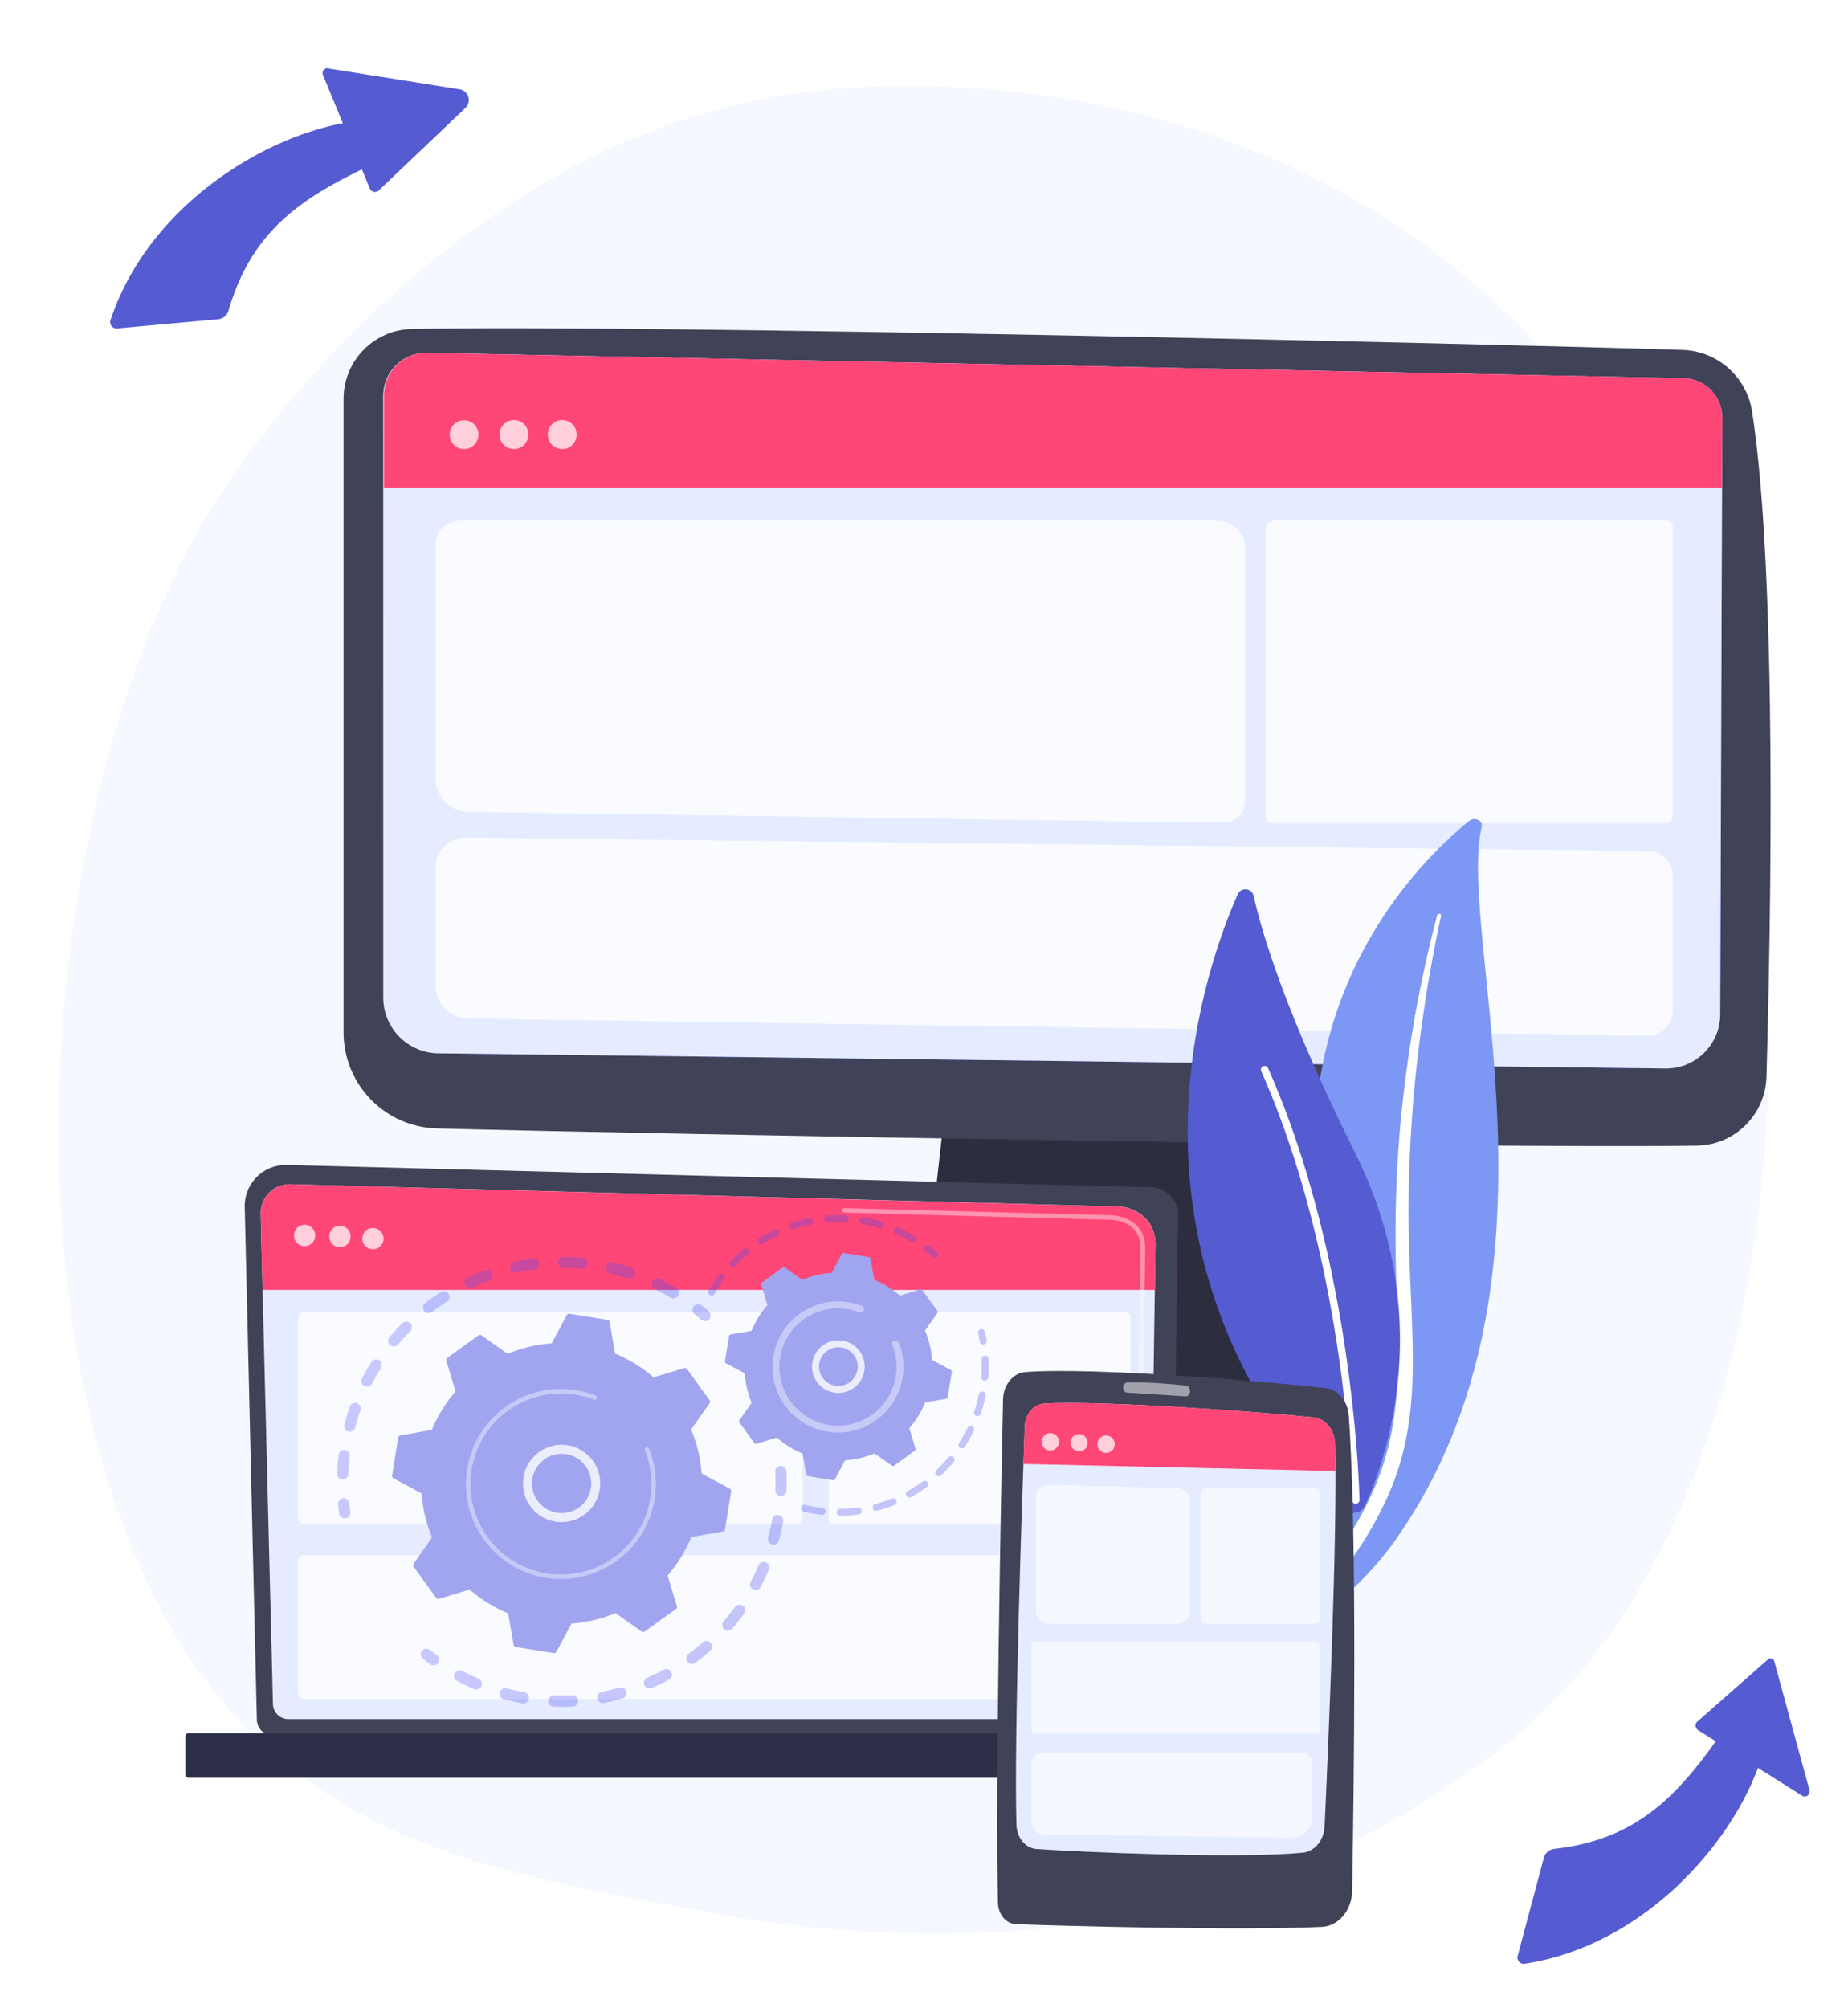 <svg xmlns="http://www.w3.org/2000/svg" width="532" height="578" fill="none"><path fill="#fff" d="M0 0h532v578H0z"/><path fill="#F0F3FF" fill-opacity=".6" d="M448.648 488.243c-12.816 13.189-24.283 20.942-33.061 26.796-85.623 57.083-183.499 40.631-213.76 35.007-48.822-9.072-90.034-15.472-125.444-47.414C-4.077 430.049 2.46 235.198 63.94 141.406c7.29-11.121 68.679-101.977 166.765-114.78 2.399-.314 4.19-.491 5.757-.656 15.175-1.604 109.203-10.071 185.875 54.067 10.975 9.18 28.637 25.74 45.017 50.998 59.887 92.35 57.453 278.823-18.711 357.208h.004Z"/><path fill="#2C2E3F" d="m272.942 310.964-8.622 77.376h100.019l-13.028-77.376h-78.369Z"/><path fill="#404257" d="M98.903 114.796v182.352c0 15.001 11.945 27.268 26.928 27.655 66.553 1.717 299.322 5.882 362.675 4.946 10.889-.16 19.71-8.882 20.024-19.774 1.221-42.363 3.205-144.231-4.137-191.526-1.547-9.958-9.946-17.407-20.012-17.729-55.763-1.785-302.511-7.454-365.836-6.03-10.921.244-19.64 9.173-19.64 20.104l-.002.002Z"/><path fill="url(#a)" d="M110.335 113.908v173.247c0 8.759 7.025 15.895 15.776 16.027l353.281 4.367c8.675.13 15.786-6.856 15.82-15.539l.59-171.698c.024-6.21-4.919-11.296-11.122-11.447l-361.693-7.313c-6.936-.169-12.652 5.412-12.652 12.356Z"/><path fill="#2C2E3F" d="M385.883 404.17H239.501c-3.977 0-6.964-2.833-6.195-5.876l1.878-7.435c.565-2.236 3.023-3.878 5.941-3.97l141.119-4.406c3.05-.094 5.751 1.525 6.414 3.849l3.386 11.842c.88 3.076-2.121 5.996-6.163 5.996h.002Z"/><path fill="#E5ECFF" d="M110.335 113.908v173.247c0 8.759 7.025 15.895 15.776 16.027l353.281 4.367c8.675.13 15.786-6.856 15.82-15.539l.59-171.698c.024-6.21-4.919-11.296-11.122-11.447l-361.693-7.313c-6.936-.169-12.652 5.412-12.652 12.356Z"/><path fill="#FF4777" d="m495.733 140.395.069-20.121c.024-6.209-4.919-11.277-11.122-11.427l-361.6-7.304c-6.937-.168-12.559 5.423-12.559 12.367v26.486h385.212v-.001Z"/><path fill="#fff" d="M133.598 129.256a4.143 4.143 0 0 0 4.141-4.145 4.142 4.142 0 0 0-4.141-4.144 4.142 4.142 0 0 0-4.141 4.144 4.143 4.143 0 0 0 4.141 4.145ZM147.946 129.256a4.143 4.143 0 0 0 4.141-4.145 4.142 4.142 0 1 0-8.283 0 4.143 4.143 0 0 0 4.142 4.145ZM161.853 129.256a4.143 4.143 0 0 0 4.141-4.145 4.142 4.142 0 1 0-8.283 0 4.143 4.143 0 0 0 4.142 4.145Z" opacity=".74"/><path fill="#fff" d="m474.271 298.075-339.587-4.9c-5.162-.074-9.307-4.283-9.307-9.449v-34.014c0-4.807 3.922-8.688 8.725-8.634l340.384 3.873a7.137 7.137 0 0 1 7.053 7.139v38.813a7.17 7.17 0 0 1-7.269 7.172h.001ZM352.014 236.829l-217.079-3.125c-5.3-.076-9.558-4.398-9.558-9.704v-67.254a6.874 6.874 0 0 1 6.871-6.877h218.32c4.358 0 7.89 3.536 7.89 7.896v72.706c0 3.547-2.9 6.408-6.444 6.358ZM366.764 149.87v-.001H480.08c.806 0 1.462.655 1.462 1.464v83.48a2.11 2.11 0 0 1-2.108 2.11H366.286a1.947 1.947 0 0 1-1.945-1.946v-82.68a2.426 2.426 0 0 1 2.423-2.426v-.001Z" opacity=".8"/><path fill="#404257" d="M73.942 494.879a4.704 4.704 0 0 0 4.692 4.691h253.712c2.58 0 4.693-2.11 4.693-4.691l2.111-145.914c0-2.58-3.037-7.616-8.603-7.239L82.59 335.305a11.829 11.829 0 0 0-12.133 12.101l3.485 147.471v.002Z"/><path fill="#E5ECFF" d="M78.574 490.379c0 2.443 1.997 4.442 4.438 4.442h243.215c2.441 0 4.438-1.999 4.438-4.442l1.993-132.463c-.236-7.97-7.218-10.836-11.452-10.666l-237.644-6.381a8.295 8.295 0 0 0-6.084 2.424 8.318 8.318 0 0 0-2.44 6.086l3.535 141h.001Z"/><path fill="#2D2F49" d="M54.252 511.682h297.332c.493 0 .893-.4.893-.893v-11.034c0-.493-.4-.893-.893-.893H54.252c-.493 0-.893.4-.893.893v11.034c0 .493.4.893.893.893Z"/><path fill="#FF4777" d="m332.46 371.274.199-13.272c-.234-7.971-7.217-10.879-11.452-10.71L83.564 340.89a8.282 8.282 0 0 0-6.085 2.413c-1.611 1.608-2.496 3.89-2.44 6.165l.546 21.805h256.877l-.002.001Z"/><path fill="#fff" d="M328.038 427.451h-.01a.652.652 0 0 1-.641-.661l.158-10.743a.65.65 0 0 1 .649-.642h.01a.652.652 0 0 1 .641.661l-.158 10.743a.65.65 0 0 1-.649.642Z"/><path fill="#fff" d="M328.425 401.126h-.01a.652.652 0 0 1-.641-.661l.603-41.145c-.011-2.444-.752-4.395-2.204-5.787-2.708-2.596-7.007-2.463-7.189-2.455l-75.955-2.038a.65.65 0 0 1-.632-.668c.009-.359.286-.665.668-.632l75.912 2.038c.472-.029 5.049-.108 8.098 2.816 1.716 1.644 2.592 3.91 2.604 6.733l-.603 41.157a.652.652 0 0 1-.65.642h-.001Z" opacity=".42"/><path fill="#fff" d="M229.253 377.746H87.578c-.974 0-1.764.791-1.764 1.766v57.478c0 .975.79 1.766 1.764 1.766h141.675c.975 0 1.765-.791 1.765-1.766v-57.478c0-.975-.79-1.766-1.765-1.766ZM324.157 377.746h-84.3c-.698 0-1.263.566-1.263 1.265v58.48c0 .699.565 1.265 1.263 1.265h84.3c.698 0 1.264-.566 1.264-1.265v-58.48c0-.699-.566-1.265-1.264-1.265ZM323.866 447.63h-236.5c-.857 0-1.552.696-1.552 1.554v38.305c0 .858.695 1.554 1.553 1.554h236.499c.858 0 1.553-.696 1.553-1.554v-38.305c0-.858-.695-1.554-1.553-1.554Z" opacity=".8"/><path fill="#fff" d="M90.7 356.129a3.053 3.053 0 1 0-6.025-.984 3.052 3.052 0 1 0 6.025.984ZM97.86 359.001a3.054 3.054 0 0 0 3.053-3.055 3.054 3.054 0 1 0-6.105 0 3.054 3.054 0 0 0 3.053 3.055ZM107.356 359.565a3.053 3.053 0 0 0 3.053-3.054 3.054 3.054 0 1 0-3.053 3.054Z" opacity=".74"/><path fill="#7D97F4" d="M426.549 237.968c.414-1.761-2.062-2.932-3.577-1.701-15.392 12.491-52.376 49.897-43.159 115.267 11.564 82.016-8.206 111.943-32.814 130.198 0 0 33.796-8.584 55.059-38.952 52.205-74.56 17.143-173.5 24.493-204.812h-.002Z"/><path fill="#fff" d="M414.835 263.585c-1.926 9.13-3.642 18.288-4.967 27.489a392.524 392.524 0 0 0-3.167 27.655c-.684 9.24-1.166 18.49-1.194 27.745-.076 9.253.308 18.5.733 27.783.363 9.279.79 18.625.112 28.036-.667 9.393-2.643 18.869-6.563 27.75-.98 2.214-2.011 4.421-3.182 6.553-1.125 2.152-2.362 4.261-3.64 6.351a100.273 100.273 0 0 1-8.731 12.02c-6.505 7.634-14.35 14.405-22.99 20.135-.91.603-2.212.456-2.911-.33-.685-.772-.532-1.872.335-2.483l.007-.004c2.055-1.446 4.09-2.91 6.043-4.447.991-.755 1.94-1.546 2.907-2.322.931-.807 1.899-1.583 2.8-2.413a99.62 99.62 0 0 0 10.153-10.444c6.203-7.34 11.17-15.519 14.932-23.999a81.285 81.285 0 0 0 4.353-13.078c1.062-4.451 1.73-8.98 2.1-13.546.739-9.137.406-18.39.12-27.67-.272-9.283-.473-18.613-.228-27.936.108-4.662.313-9.32.613-13.973.135-2.328.323-4.652.504-6.976.209-2.323.432-4.646.676-6.966a391.902 391.902 0 0 1 3.988-27.721c1.713-9.19 3.709-18.339 6.108-27.405.068-.259.367-.421.667-.362.291.057.476.303.424.555l-.002.003Z" style="mix-blend-mode:soft-light"/><path fill="#555BD1" d="M386.675 434.281c1.888 2.003 5.206 1.427 6.342-1.08 6.265-13.84 20.44-54.577-2.972-101.508-19.77-39.631-26.728-62.999-29.152-73.827-.512-2.29-3.648-2.594-4.594-.448-10.443 23.685-38.011 104.248 30.376 176.863Z"/><path fill="#fff" d="M390.104 432.82a1.075 1.075 0 0 0 1.264-1.076c-.011-.673-1.32-67.948-26.323-124.295a1.074 1.074 0 1 0-1.965.872c24.821 55.937 26.126 122.788 26.137 123.455.008.523.387.954.884 1.042l.003.002Z" style="mix-blend-mode:soft-light"/><path fill="#555BD1" d="M438.914 565.221c35.794-5.385 62.796-37.754 69.132-62.557l-8.592-9.511c-14.454 21.622-26.2 36.095-52.074 39.028a3.43 3.43 0 0 0-2.933 2.521l-7.539 28.259c-.335 1.256.725 2.453 2.008 2.259l-.002.001Z"/><path fill="#555BD1" d="m520.916 515.269-10.157-37.157a1.069 1.069 0 0 0-1.736-.521l-20.339 17.885a1.587 1.587 0 0 0 .2 2.533l29.894 18.847c1.102.696 2.483-.329 2.139-1.587h-.001ZM31.817 92.163c11.366-34.39 47.816-55.53 73.312-57.572l7.911 10.088C89.3 55.268 73.057 64.399 65.786 89.418a3.432 3.432 0 0 1-2.98 2.465L33.7 94.526c-1.293.117-2.293-1.13-1.885-2.364h.002Z"/><path fill="#555BD1" d="m94.899 19.758 37.402 5.943c2.565.407 3.552 3.582 1.67 5.375l-25.039 23.832a1.585 1.585 0 0 1-2.462-.628L92.973 21.599c-.498-1.206.745-2.393 1.926-1.84Z"/><g opacity=".3"><path fill="url(#b)" d="M224.894 421.939a1.62 1.62 0 0 1 1.521 1.545c.084 1.829.087 3.69.015 5.531a1.622 1.622 0 0 1-1.685 1.556c-.011 0-.02 0-.031-.002a1.621 1.621 0 0 1-1.523-1.684 63.039 63.039 0 0 0-.013-5.254 1.62 1.62 0 0 1 1.545-1.694c.057-.003.114-.001.171 0v.002Zm-.937 14.098a1.62 1.62 0 0 1 1.501 1.903 66.025 66.025 0 0 1-1.201 5.396 1.621 1.621 0 1 1-3.13-.839c.451-1.68.835-3.405 1.141-5.126a1.619 1.619 0 0 1 1.689-1.333v-.001Zm-4.016 13.541a1.622 1.622 0 0 1 1.396 2.253 64.03 64.03 0 0 1-2.374 4.994 1.623 1.623 0 0 1-2.192.673 1.624 1.624 0 0 1-.673-2.193 60.982 60.982 0 0 0 2.255-4.742 1.624 1.624 0 0 1 1.588-.987v.002Zm-6.943 12.303a1.62 1.62 0 0 1 1.215 2.57 65.158 65.158 0 0 1-3.43 4.337 1.621 1.621 0 1 1-2.453-2.12 61.309 61.309 0 0 0 3.257-4.121 1.622 1.622 0 0 1 1.41-.667l.001.001Zm-9.51 10.447a1.622 1.622 0 0 1 .974 2.837 65.409 65.409 0 0 1-4.304 3.467 1.618 1.618 0 0 1-2.266-.341 1.626 1.626 0 0 1 .341-2.269 61.946 61.946 0 0 0 4.091-3.295 1.615 1.615 0 0 1 1.164-.4v.001Zm-11.581 8.08a1.624 1.624 0 0 1 .68 3.045 64.861 64.861 0 0 1-4.963 2.429 1.622 1.622 0 0 1-1.299-2.972 62.285 62.285 0 0 0 4.716-2.307c.277-.151.576-.211.868-.193l-.002-.002Zm-59.508.346c.225.013.449.073.661.185a61.204 61.204 0 0 0 4.744 2.25 1.623 1.623 0 0 1-1.261 2.989 64.04 64.04 0 0 1-4.995-2.369 1.623 1.623 0 0 1 .853-3.055h-.002Zm46.434 4.962a1.623 1.623 0 0 1 .341 3.182 65.042 65.042 0 0 1-5.378 1.26 1.623 1.623 0 0 1-.604-3.188 61.254 61.254 0 0 0 5.109-1.197 1.65 1.65 0 0 1 .532-.058v.001Zm-33.285.182c.107.006.215.022.322.052 1.684.448 3.41.829 5.129 1.134a1.623 1.623 0 0 1-.564 3.195 65.752 65.752 0 0 1-5.396-1.192 1.622 1.622 0 0 1 .51-3.187l-.001-.002Zm19.354 2.07a1.621 1.621 0 0 1-.02 3.238 64.832 64.832 0 0 1-5.525.025h-.035a1.623 1.623 0 0 1 .158-3.24 61.66 61.66 0 0 0 5.249-.023c.058-.002.116-.002.173 0Z"/><path fill="url(#c)" d="M122.856 474.55c.319.019.635.131.905.344.658.518 1.336 1.03 2.017 1.523a1.623 1.623 0 0 1-1.9 2.628 63.248 63.248 0 0 1-2.12-1.602 1.623 1.623 0 0 1 1.1-2.893h-.002Z"/></g><g opacity=".3"><path fill="url(#d)" d="M99.043 431.225c.78.046 1.434.653 1.515 1.458.084.832.185 1.676.303 2.509a1.62 1.62 0 1 1-3.209.457 62.746 62.746 0 0 1-.319-2.642 1.623 1.623 0 0 1 1.71-1.78v-.002Z"/><path fill="url(#e)" d="M165.504 361.824c.745.044 1.492.101 2.239.17a1.622 1.622 0 0 1-.3 3.231 61.587 61.587 0 0 0-5.16-.268 1.62 1.62 0 0 1-1.604-1.638 1.624 1.624 0 0 1 1.637-1.606c1.054.011 2.127.047 3.188.111Zm10.686 1.544c.09.005.181.019.273.04 1.762.409 3.525.898 5.241 1.453a1.622 1.622 0 0 1-.996 3.086 62.01 62.01 0 0 0-4.978-1.38 1.621 1.621 0 0 1 .46-3.199Zm-22.387-1.149a1.625 1.625 0 0 1 1.511 1.413 1.625 1.625 0 0 1-1.403 1.816 60.312 60.312 0 0 0-5.09.871 1.622 1.622 0 0 1-.681-3.172 64.715 64.715 0 0 1 5.36-.917c.102-.013.204-.016.303-.01v-.001Zm35.493 5.77c.205.012.41.064.608.159a64.874 64.874 0 0 1 4.794 2.571 1.622 1.622 0 0 1-1.652 2.791 61.336 61.336 0 0 0-4.551-2.441 1.624 1.624 0 0 1-.756-2.166c.294-.611.92-.952 1.557-.914Zm-48.987-2.494a1.623 1.623 0 0 1 .459 3.145 61.725 61.725 0 0 0-4.773 1.969 1.622 1.622 0 0 1-1.359-2.945 65.001 65.001 0 0 1 5.026-2.073 1.63 1.63 0 0 1 .65-.094l-.003-.002Zm-12.449 6.16a1.624 1.624 0 0 1 .779 2.986 62.864 62.864 0 0 0-4.231 2.964 1.617 1.617 0 0 1-2.272-.303 1.623 1.623 0 0 1 .303-2.274 65.525 65.525 0 0 1 4.452-3.12c.299-.191.639-.272.969-.253Zm-10.81 8.729a1.621 1.621 0 0 1 1.054 2.76 61.334 61.334 0 0 0-3.486 3.817 1.618 1.618 0 0 1-2.283.2 1.623 1.623 0 0 1-.199-2.285 65.68 65.68 0 0 1 3.667-4.017 1.616 1.616 0 0 1 1.247-.475Zm-8.652 10.88a1.625 1.625 0 0 1 1.275 2.482 60.719 60.719 0 0 0-2.564 4.488 1.621 1.621 0 0 1-2.879-1.49 65.126 65.126 0 0 1 2.7-4.726 1.622 1.622 0 0 1 1.469-.756l-.001.002Zm-6.055 12.521a1.623 1.623 0 0 1 1.433 2.158 61.408 61.408 0 0 0-1.512 4.942 1.622 1.622 0 0 1-1.976 1.16 1.622 1.622 0 0 1-1.16-1.979 64.61 64.61 0 0 1 1.593-5.201 1.623 1.623 0 0 1 1.622-1.08Zm-3.156 13.537a1.622 1.622 0 0 1 1.513 1.813 62.653 62.653 0 0 0-.404 5.157 1.621 1.621 0 0 1-1.68 1.56c-.907-.016-1.592-.786-1.56-1.681a66.154 66.154 0 0 1 .428-5.423 1.622 1.622 0 0 1 1.704-1.425l-.001-.001Z"/><path fill="url(#f)" d="M201.095 375.411c.322.019.64.134.912.349a67.384 67.384 0 0 1 2.046 1.698 1.623 1.623 0 0 1-2.121 2.454 59.698 59.698 0 0 0-1.943-1.613 1.623 1.623 0 0 1 1.104-2.888h.002Z"/></g><path fill="#A1A5F0" d="M197.802 394.059a.756.756 0 0 0-.833-.281l-8.825 2.667a40.205 40.205 0 0 0-11.071-6.84l-1.577-9.084a.754.754 0 0 0-.626-.618l-10.916-1.763a.758.758 0 0 0-.788.39l-4.353 8.126a40.108 40.108 0 0 0-12.659 3.007l-7.538-5.311a.76.76 0 0 0-.88.005l-8.964 6.478a.758.758 0 0 0-.282.833l2.666 8.831a40.238 40.238 0 0 0-6.835 11.08l-9.077 1.578a.757.757 0 0 0-.618.626l-1.762 10.924a.758.758 0 0 0 .391.789l8.119 4.357a40.213 40.213 0 0 0 3.004 12.668l-5.308 7.544a.759.759 0 0 0 .005.879l6.473 8.972c.19.262.523.375.833.281l8.826-2.667a40.205 40.205 0 0 0 11.071 6.84l1.576 9.084a.757.757 0 0 0 .626.618l10.916 1.763a.757.757 0 0 0 .789-.39l4.352-8.126a40.075 40.075 0 0 0 12.659-3.008l7.538 5.312a.76.76 0 0 0 .88-.005l8.965-6.478a.758.758 0 0 0 .281-.833l-2.665-8.831a40.262 40.262 0 0 0 6.835-11.08l9.077-1.578a.756.756 0 0 0 .617-.626l1.762-10.924a.756.756 0 0 0-.39-.789l-8.12-4.357a40.212 40.212 0 0 0-3.003-12.668l5.307-7.544a.762.762 0 0 0-.005-.881l-6.473-8.971v.001Z"/><path fill="#fff" d="M162.34 415.884c5.408.32 9.923 4.576 10.408 10.136.534 6.111-3.998 11.516-10.103 12.05-2.958.259-5.84-.65-8.114-2.56a11.043 11.043 0 0 1-3.927-7.552c-.535-6.111 3.998-11.516 10.103-12.05.55-.047 1.097-.055 1.633-.024Zm-1.185 19.62a8.62 8.62 0 0 0 1.264-.018c4.681-.409 8.155-4.555 7.746-9.239-.409-4.685-4.55-8.165-9.232-7.752-4.681.409-8.155 4.555-7.746 9.239a8.474 8.474 0 0 0 3.011 5.79 8.448 8.448 0 0 0 4.957 1.981v-.001Z" opacity=".8"/><path fill="#fff" d="M163.06 399.834a27.928 27.928 0 0 1 3.669.463c1.438.28 2.85.674 4.217 1.175l.055.02.158.06c.103.038.205.078.307.117a.65.65 0 0 1-.471 1.21 26.16 26.16 0 0 0-5.35-1.456c-9.107-1.472-17.89 1.998-23.613 8.429a25.9 25.9 0 0 0-6.236 13.14 26.272 26.272 0 0 0-.294 2.666c-.352 5.967 1.343 11.825 4.887 16.737 4.07 5.641 10.093 9.36 16.958 10.469 14.179 2.288 27.563-7.388 29.849-21.569a25.997 25.997 0 0 0-1.512-13.796.648.648 0 1 1 1.202-.481 27.289 27.289 0 0 1 1.891 11.721 27.195 27.195 0 0 1-.303 2.763c-2.402 14.89-16.463 25.046-31.336 22.644-7.207-1.164-13.529-5.068-17.803-10.991-3.721-5.156-5.5-11.307-5.132-17.572.056-.931.158-1.864.309-2.797 1.162-7.213 5.063-13.54 10.982-17.817 5.154-3.723 11.302-5.504 17.563-5.134l.003-.001Z" opacity=".4"/><g opacity=".3"><path fill="url(#g)" d="M282.623 382.54c.433.026.814.332.916.775.191.829.359 1.675.501 2.514a1.002 1.002 0 1 1-1.975.332c-.134-.8-.295-1.606-.477-2.397a1.002 1.002 0 0 1 1.035-1.225v.001Z"/><path fill="url(#h)" d="M283.655 390.176c.505.03.918.439.94.957a43.17 43.17 0 0 1-.101 5.331c-.045.552-.557.941-1.078.919a1.002 1.002 0 0 1-.918-1.078 41.787 41.787 0 0 0 .096-5.087 1.002 1.002 0 0 1 .958-1.044h.103v.002Zm-.833 10.368a1.002 1.002 0 0 1 .923 1.201 43.347 43.347 0 0 1-1.388 5.149 1.002 1.002 0 1 1-1.897-.641c.539-1.6.983-3.252 1.322-4.911a1 1 0 0 1 1.038-.798h.002Zm-3.32 9.855a1.003 1.003 0 0 1 .843 1.436 43.22 43.22 0 0 1-2.611 4.652 1.002 1.002 0 0 1-1.681-1.088 41.041 41.041 0 0 0 2.489-4.435c.182-.376.569-.588.96-.565Zm-5.64 8.738a1.004 1.004 0 0 1 .708 1.643 43.565 43.565 0 0 1-3.667 3.871 1.002 1.002 0 0 1-1.364-1.466 41.226 41.226 0 0 0 3.497-3.691c.211-.253.521-.374.828-.357h-.002Zm-7.601 7.093a1.004 1.004 0 0 1 .529 1.812 44.064 44.064 0 0 1-4.493 2.861 1 1 0 1 1-.971-1.752 41.382 41.382 0 0 0 4.288-2.731c.195-.141.424-.202.647-.19Zm-9.09 5.033c.375.022.721.256.871.626a1.003 1.003 0 0 1-.556 1.303 43.253 43.253 0 0 1-5.055 1.678 1.002 1.002 0 0 1-.51-1.937c1.63-.43 3.251-.969 4.819-1.599.142-.057.289-.079.433-.071h-.002Zm-10.041 2.653a1.003 1.003 0 0 1 .075 1.993 43.4 43.4 0 0 1-5.315.385 1.006 1.006 0 0 1-1.012-.991 1.002 1.002 0 0 1 .991-1.012c1.695-.017 3.4-.141 5.069-.367a.906.906 0 0 1 .194-.006l-.002-.002Zm-15.521-.79a.971.971 0 0 1 .175.025 41.777 41.777 0 0 0 5.007.878 1 1 0 0 1 .883 1.106c-.06.552-.561.963-1.106.886a44.119 44.119 0 0 1-5.25-.92 1.002 1.002 0 0 1 .291-1.974v-.001Z"/></g><g opacity=".3"><path fill="url(#i)" d="M243.364 349.807a1.001 1.001 0 0 1-.106 2.001 41.663 41.663 0 0 0-4.998.071 1.004 1.004 0 0 1-1.072-.923 1.003 1.003 0 0 1 .922-1.074 43.61 43.61 0 0 1 5.24-.074h.014v-.001Zm5.092.543a.976.976 0 0 1 .107.013c1.72.288 3.437.683 5.109 1.175a1 1 0 0 1-.565 1.921 41.863 41.863 0 0 0-4.874-1.123 1 1 0 0 1 .223-1.987v.001Zm-15.283.225a1 1 0 0 1 .137 1.981 41.91 41.91 0 0 0-4.833 1.279 1 1 0 1 1-.627-1.902 43.92 43.92 0 0 1 5.067-1.341c.087-.017.172-.023.256-.017Zm25.092 2.671c.113.006.227.033.338.08 1.6.694 3.174 1.493 4.675 2.377a1 1 0 1 1-1.015 1.726 40.996 40.996 0 0 0-4.458-2.265 1.002 1.002 0 0 1 .458-1.918h.002Zm-34.795.54a1.002 1.002 0 0 1 .37 1.907 41.228 41.228 0 0 0-4.383 2.404 1.003 1.003 0 0 1-1.066-1.697 43.488 43.488 0 0 1 4.596-2.52.99.99 0 0 1 .485-.094h-.002Zm-8.648 5.448a1.002 1.002 0 0 1 .572 1.777 41.446 41.446 0 0 0-3.683 3.384 1.001 1.001 0 0 1-1.441-1.39 43.817 43.817 0 0 1 3.86-3.548.989.989 0 0 1 .69-.223h.002Zm-7.099 7.363a1 1 0 0 1 .739 1.603 40.896 40.896 0 0 0-2.763 4.17 1 1 0 1 1-1.732-1.004 43.515 43.515 0 0 1 2.898-4.374.995.995 0 0 1 .859-.395h-.001Z"/><path fill="url(#j)" d="M267.12 358.454a.984.984 0 0 1 .548.206c.68.521 1.348 1.065 1.985 1.616.417.362.464.994.103 1.413a1.006 1.006 0 0 1-1.413.103 41.1 41.1 0 0 0-1.893-1.543 1.002 1.002 0 0 1 .67-1.795Z"/></g><path fill="#A1A5F0" d="M265.526 371.323a.507.507 0 0 0-.558-.188l-5.906 1.785a26.857 26.857 0 0 0-7.408-4.577l-1.056-6.078a.507.507 0 0 0-.418-.415l-7.304-1.179a.508.508 0 0 0-.528.261l-2.912 5.437a26.849 26.849 0 0 0-8.47 2.012l-5.045-3.553a.505.505 0 0 0-.588.003l-5.999 4.336a.507.507 0 0 0-.188.558l1.784 5.91a26.895 26.895 0 0 0-4.574 7.414l-6.074 1.057a.507.507 0 0 0-.414.419l-1.178 7.31a.506.506 0 0 0 .26.528l5.434 2.914c.207 2.96.901 5.817 2.01 8.477l-3.551 5.048a.508.508 0 0 0 .004.589l4.332 6.003a.504.504 0 0 0 .558.188l5.906-1.785a26.86 26.86 0 0 0 7.408 4.578l1.055 6.078a.509.509 0 0 0 .419.414l7.304 1.18a.506.506 0 0 0 .528-.261l2.912-5.438a26.82 26.82 0 0 0 8.47-2.011l5.045 3.553a.506.506 0 0 0 .588-.003l5.999-4.336a.507.507 0 0 0 .188-.558l-1.784-5.911a26.84 26.84 0 0 0 4.573-7.414l6.073-1.056a.508.508 0 0 0 .414-.419l1.179-7.31a.51.51 0 0 0-.261-.528l-5.434-2.914c-.207-2.96-.9-5.817-2.009-8.477l3.55-5.049a.506.506 0 0 0-.003-.588l-4.333-6.004h.002Z"/><path fill="#fff" d="M241.816 385.794a7.505 7.505 0 0 1 4.403 1.76 7.535 7.535 0 0 1 2.675 5.144c.363 4.16-2.722 7.843-6.883 8.208-4.164.357-7.838-2.726-8.203-6.888a7.528 7.528 0 0 1 1.743-5.531 7.514 7.514 0 0 1 5.141-2.677 7.654 7.654 0 0 1 1.122-.016h.002Zm-.795 13.127a5.579 5.579 0 0 0 5.88-6.049 5.533 5.533 0 0 0-1.967-3.784 5.547 5.547 0 0 0-4.065-1.284 5.537 5.537 0 0 0-3.781 1.969 5.54 5.54 0 0 0-1.281 4.07 5.581 5.581 0 0 0 5.215 5.078h-.001Z" opacity=".8"/><path fill="#fff" d="M242.332 374.622a18.9 18.9 0 0 1 5.617 1.203l.161.063a1.002 1.002 0 0 1-.728 1.866 16.843 16.843 0 0 0-3.656-.972 16.674 16.674 0 0 0-8.215.808 16.904 16.904 0 0 0-4.019 2.109c-.01.008-.021.014-.03.022a16.754 16.754 0 0 0-6.865 11.054 16.906 16.906 0 0 0-.19 1.725 16.756 16.756 0 0 0 3.165 10.836 16.741 16.741 0 0 0 10.978 6.777 16.75 16.75 0 0 0 12.551-2.976 16.758 16.758 0 0 0 6.772-10.987 16.828 16.828 0 0 0-.978-8.931 1.001 1.001 0 1 1 1.859-.741 18.8 18.8 0 0 1 1.305 8.086 19.39 19.39 0 0 1-.208 1.905 18.748 18.748 0 0 1-7.578 12.292 18.696 18.696 0 0 1-14.041 3.33 18.726 18.726 0 0 1-12.283-7.582 18.733 18.733 0 0 1-3.54-12.123c.037-.642.109-1.285.211-1.929 1.555-9.634 10.182-16.397 19.714-15.832l-.002-.003Z" opacity=".4"/><path fill="#404257" d="M288.753 402.787c-.542 25.562-2.297 113.734-1.458 144.978.088 3.31 2.356 5.968 5.182 6.075 13.983.536 65.247 1.894 88.118.77 4.764-.234 8.553-4.751 8.652-10.333.476-26.83 1.525-102.293-.968-136.863-.299-4.141-3.076-7.441-6.609-7.854-15.23-1.783-66.713-6.143-86.472-4.642-3.564.27-6.356 3.689-6.445 7.868v.001Z"/><path fill="#E5ECFF" d="M294.992 410.63c-.752 20.632-3.126 89.269-2.373 114.651.111 3.709 2.607 6.709 5.773 6.925 13.032.894 57.494 2.862 76.609 1.069 3.441-.322 6.143-3.581 6.329-7.618.969-21.049 3.749-84.961 3.027-110.057-.115-4.004-2.765-7.274-6.171-7.631-14.098-1.482-61.344-5.008-77.588-3.97-3.049.194-5.474 3.058-5.604 6.63l-.002.001Z"/><path fill="#fff" d="M323.312 399.385c0 .784.521 1.431 1.191 1.472 3.302.202 12.607.774 16.765 1.058.82.055 1.463-.807 1.309-1.751l-.027-.161c-.106-.644-.563-1.129-1.12-1.189-2.811-.302-11.293-1.137-16.911-.903-.675.028-1.205.683-1.205 1.474h-.002Z" opacity=".5"/><path fill="#FF4777" d="M384.471 423.409a318.922 318.922 0 0 0-.114-7.782c-.115-4.004-2.765-7.286-6.171-7.645-14.098-1.482-61.344-5.016-77.588-3.977-3.049.194-5.474 3.082-5.604 6.654-.117 3.2-.201 5.722-.378 10.714l89.857 2.036h-.002Z"/><path fill="#fff" d="M338.905 467.382h-36.746c-2.172 0-3.932-1.815-3.932-4.052v-32.291c0-2.047 1.634-3.691 3.62-3.642l37.086.914c2.04.051 3.669 1.769 3.669 3.872v31.393c0 2.103-1.654 3.808-3.696 3.808l-.001-.002ZM346.953 428.401h31.849c.616 0 1.116.5 1.116 1.116v36.675a1.19 1.19 0 0 1-1.19 1.19h-31.464c-.783 0-1.42-.637-1.42-1.421V429.51c0-.612.496-1.109 1.108-1.109h.001ZM297.933 472.496h80.792c.659 0 1.194.536 1.194 1.195v24.191c0 .631-.512 1.145-1.144 1.145h-80.604a1.267 1.267 0 0 1-1.265-1.267v-24.236c0-.568.46-1.028 1.027-1.028ZM371.315 528.976l-70.661-.985c-2.095-.029-3.777-1.558-3.777-3.435v-17.119c0-1.651 1.495-2.99 3.339-2.99h74.336c1.763 0 3.193 1.278 3.198 2.856l.047 15.939c.01 3.199-2.912 5.781-6.484 5.732l.002.002Z" opacity=".64"/><path fill="#fff" d="M304.118 416.762a2.496 2.496 0 0 0 0-3.529 2.495 2.495 0 1 0 0 3.529ZM312.432 417.001a2.495 2.495 0 0 0-3.526-3.528 2.497 2.497 0 0 0 0 3.528 2.49 2.49 0 0 0 3.526 0ZM320.844 416.259a2.492 2.492 0 1 0-4.853-1.146 2.492 2.492 0 1 0 4.853 1.146Z" opacity=".74"/><defs><linearGradient id="a" x1="320.555" x2="289.145" y1="-26.653" y2="378.404" gradientUnits="userSpaceOnUse"><stop stop-color="#53D8FF"/><stop offset="1" stop-color="#3840F7"/></linearGradient><linearGradient id="b" x1="92.974" x2="316.296" y1="458.466" y2="454.24" gradientUnits="userSpaceOnUse"><stop stop-color="#4F52FF"/><stop offset="1" stop-color="#4042E2"/></linearGradient><linearGradient id="c" x1="93.336" x2="316.651" y1="477.481" y2="473.253" gradientUnits="userSpaceOnUse"><stop stop-color="#4F52FF"/><stop offset="1" stop-color="#4042E2"/></linearGradient><linearGradient id="d" x1="92.517" x2="315.83" y1="434.214" y2="429.987" gradientUnits="userSpaceOnUse"><stop stop-color="#4F52FF"/><stop offset="1" stop-color="#4042E2"/></linearGradient><linearGradient id="e" x1="91.764" x2="315.086" y1="394.473" y2="390.245" gradientUnits="userSpaceOnUse"><stop stop-color="#4F52FF"/><stop offset="1" stop-color="#4042E2"/></linearGradient><linearGradient id="f" x1="91.493" x2="314.806" y1="379.906" y2="375.679" gradientUnits="userSpaceOnUse"><stop stop-color="#4F52FF"/><stop offset="1" stop-color="#4042E2"/></linearGradient><linearGradient id="g" x1="91.656" x2="314.966" y1="388.342" y2="384.116" gradientUnits="userSpaceOnUse"><stop stop-color="#4F52FF"/><stop offset="1" stop-color="#4042E2"/></linearGradient><linearGradient id="h" x1="92.177" x2="315.499" y1="416.42" y2="412.192" gradientUnits="userSpaceOnUse"><stop stop-color="#4F52FF"/><stop offset="1" stop-color="#4042E2"/></linearGradient><linearGradient id="i" x1="91.185" x2="314.503" y1="363.767" y2="359.539" gradientUnits="userSpaceOnUse"><stop stop-color="#4F52FF"/><stop offset="1" stop-color="#4042E2"/></linearGradient><linearGradient id="j" x1="91.184" x2="314.498" y1="363.548" y2="359.321" gradientUnits="userSpaceOnUse"><stop stop-color="#4F52FF"/><stop offset="1" stop-color="#4042E2"/></linearGradient></defs></svg>